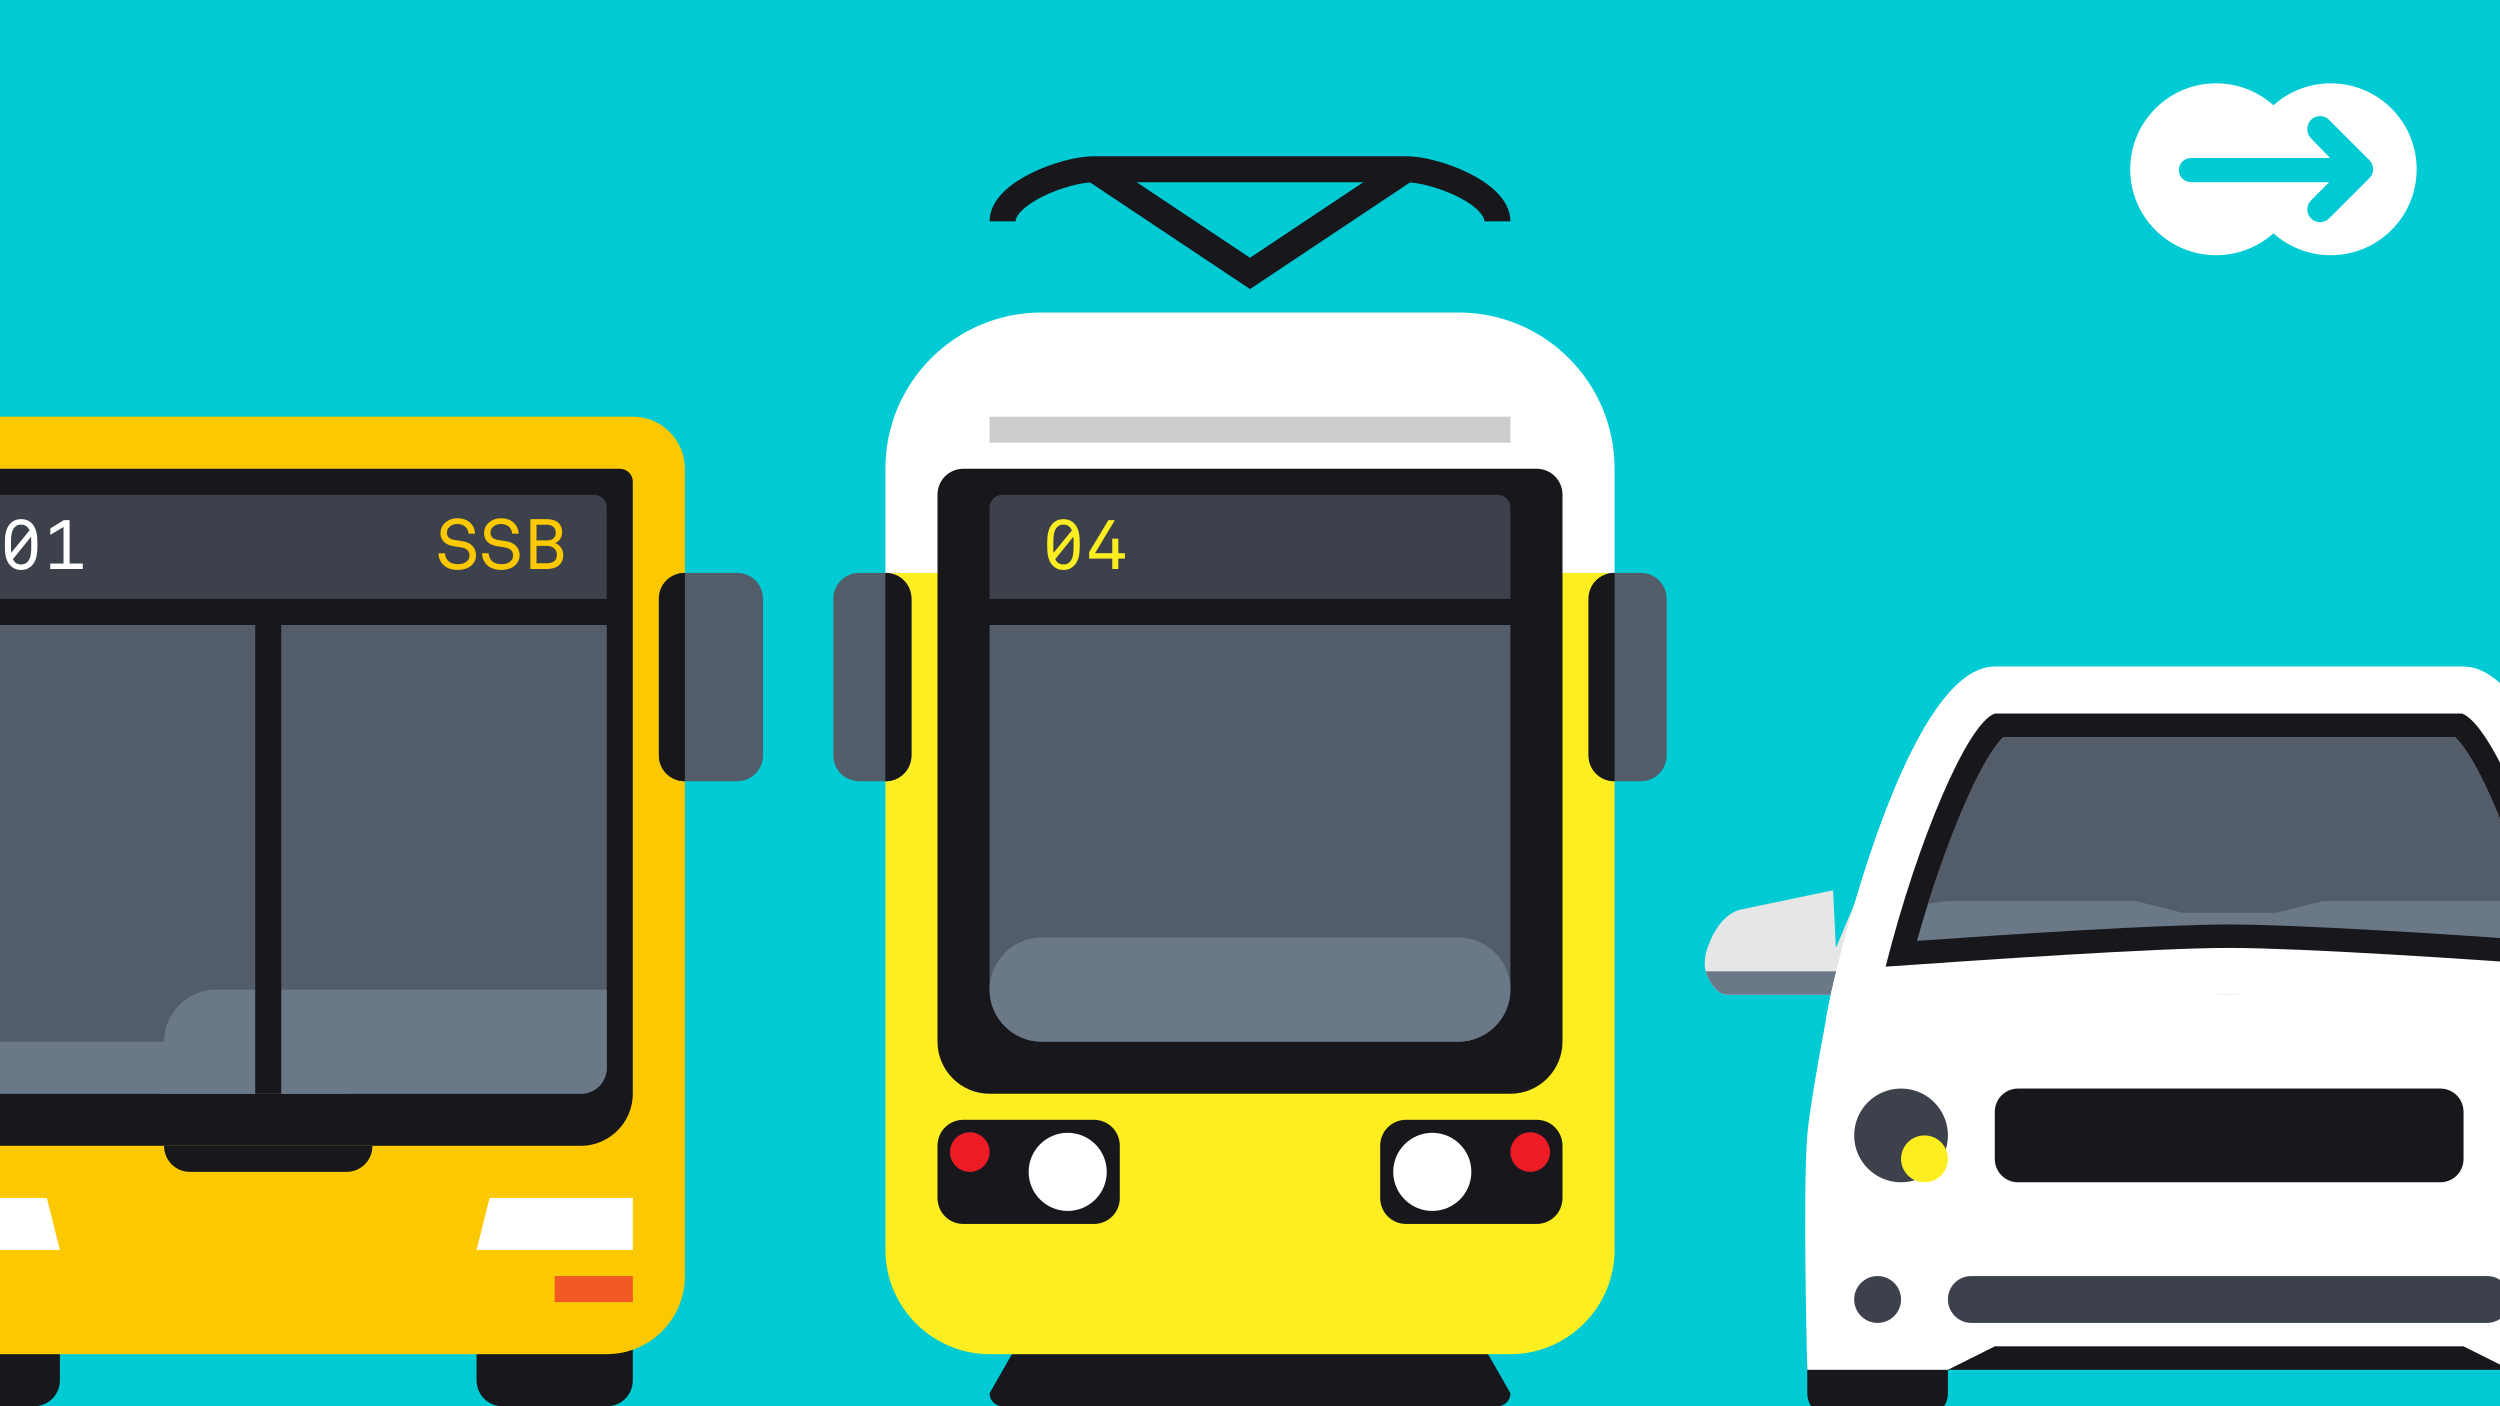 <svg width="1920" height="1080" viewBox="0 0 1920 1080" fill="none" xmlns="http://www.w3.org/2000/svg">
<rect x="0" y="0" width="1920" height="1080" fill="#333333" stroke="none"/>
<g clip-path="url(#clip0_858_32990)">
<rect width="1920" height="1080" fill="#00CAD3"/>
<path d="M466 1080H386C374.8 1080 366 1071.2 366 1060V1000H486V1060C486 1071.2 477.2 1080 466 1080Z" fill="#17171C"/>
<path d="M26 1080H-54C-65.2 1080 -74 1071.2 -74 1060V1000H46V1060C46 1071.2 37.2 1080 26 1080Z" fill="#17171C"/>
<path d="M486 320H-74C-96 320 -114 338 -114 360V980C-114 1013.2 -87.2 1040 -54 1040H466C499.2 1040 526 1013.2 526 980V360C526 338 508 320 486 320Z" fill="#FCC900"/>
<path d="M476 360H-64C-69.6 360 -74 364.4 -74 370V840C-74 862 -56 880 -34 880H446C468 880 486 862 486 840V370C486 364.4 481.6 360 476 360Z" fill="#17171C"/>
<path d="M46 960H-74V920H36L46 960Z" fill="white"/>
<path d="M486 960H366L376 920H486V960Z" fill="white"/>
<path d="M426 1000L486 1000L486 980L426 980L426 1000Z" fill="#F15A24"/>
<path d="M266 900H146C134.8 900 126 891.2 126 880H286C286 891.2 277.2 900 266 900Z" fill="#17171C"/>
<path d="M466 460H-54V390C-54 384.4 -49.6 380 -44 380H456C461.6 380 466 384.4 466 390V460Z" fill="#3D414C"/>
<path d="M446 840H-34C-45.2 840 -54 831.2 -54 820V480H466V820C466 831.2 457.2 840 446 840Z" fill="#535C69"/>
<path d="M566 600H526C514.8 600 506 591.2 506 580V460C506 448.8 514.8 440 526 440H566C577.2 440 586 448.8 586 460V580C586 591.2 577.2 600 566 600Z" fill="#535C69"/>
<path d="M526 600C514.8 600 506 591.2 506 580V460C506 448.8 514.8 440 526 440V600Z" fill="#17171C"/>
<path d="M126 840H446C457.2 840 466 831.2 466 820V760H166C144 760 126 778 126 800V840Z" fill="#6B7888"/>
<path d="M-34 840H266V800H-54V820C-54 831.2 -45.2 840 -34 840Z" fill="#6B7888"/>
<path d="M216 480H196V840H216V480Z" fill="#17171C"/>
<path d="M-4.732 418.204C-4.732 425.44 -5.38 430.678 -9.16 434.512C-10.996 436.348 -13.534 437.698 -17.26 437.698C-20.986 437.698 -23.524 436.348 -25.36 434.512C-29.14 430.678 -29.788 425.44 -29.788 418.204C-29.788 410.968 -29.14 405.676 -25.36 401.842C-23.524 400.006 -20.986 398.71 -17.26 398.71C-13.534 398.71 -10.996 400.006 -9.16 401.842C-5.38 405.676 -4.732 410.968 -4.732 418.204ZM-10.78 407.296C-11.212 406.27 -11.806 405.352 -12.616 404.596C-13.696 403.57 -15.262 402.868 -17.26 402.868C-19.258 402.868 -20.824 403.57 -21.904 404.596C-25.09 407.62 -25.036 413.128 -25.036 418.204C-25.036 420.31 -25.09 422.524 -24.874 424.576L-10.78 407.296ZM-9.484 418.204C-9.484 416.206 -9.484 414.154 -9.646 412.21L-23.578 429.436C-23.146 430.354 -22.606 431.164 -21.904 431.812C-20.824 432.838 -19.258 433.54 -17.26 433.54C-15.262 433.54 -13.696 432.838 -12.616 431.812C-9.43 428.788 -9.484 423.28 -9.484 418.204ZM28.754 418.204C28.754 425.44 28.106 430.678 24.326 434.512C22.49 436.348 19.952 437.698 16.226 437.698C12.5 437.698 9.962 436.348 8.126 434.512C4.346 430.678 3.698 425.44 3.698 418.204C3.698 410.968 4.346 405.676 8.126 401.842C9.962 400.006 12.5 398.71 16.226 398.71C19.952 398.71 22.49 400.006 24.326 401.842C28.106 405.676 28.754 410.968 28.754 418.204ZM22.706 407.296C22.274 406.27 21.68 405.352 20.87 404.596C19.79 403.57 18.224 402.868 16.226 402.868C14.228 402.868 12.662 403.57 11.582 404.596C8.396 407.62 8.45 413.128 8.45 418.204C8.45 420.31 8.396 422.524 8.612 424.576L22.706 407.296ZM24.002 418.204C24.002 416.206 24.002 414.154 23.84 412.21L9.908 429.436C10.34 430.354 10.88 431.164 11.582 431.812C12.662 432.838 14.228 433.54 16.226 433.54C18.224 433.54 19.79 432.838 20.87 431.812C24.056 428.788 24.002 423.28 24.002 418.204ZM63.591 436.996H38.589V432.784H48.795V404.704L38.643 410.806V405.892L49.011 399.466H53.439V432.784H63.591V436.996Z" fill="white"/>
<path d="M365.584 426.466C365.584 429.652 364.288 432.082 362.398 433.918C359.752 436.51 355.702 437.698 351.598 437.698C346.954 437.698 343.336 436.456 340.744 434.08C338.314 431.812 336.748 428.518 336.748 424.9H341.77C341.77 427.168 342.85 429.436 344.416 430.948C346.144 432.622 348.898 433.27 351.598 433.27C354.514 433.27 356.89 432.676 358.618 431.056C359.806 429.976 360.562 428.626 360.562 426.574C360.562 423.604 358.78 421.12 354.244 420.418C352.138 420.094 350.41 419.824 348.358 419.5C342.634 418.636 338.26 415.45 338.26 409.348C338.26 406.486 339.448 403.732 341.5 401.788C344.146 399.304 347.386 398.008 351.382 398.008C355.108 398.008 358.672 399.142 361.21 401.572C363.532 403.786 364.72 406.594 364.828 409.834H359.806C359.698 407.944 359.05 406.378 357.97 405.136C356.512 403.462 354.298 402.436 351.328 402.436C348.574 402.436 346.36 403.246 344.686 405.136C343.714 406.27 343.228 407.512 343.228 409.24C343.228 412.696 345.982 414.262 348.844 414.64C351.004 414.91 352.948 415.288 355.054 415.612C361.426 416.53 365.584 420.418 365.584 426.466ZM399.07 426.466C399.07 429.652 397.774 432.082 395.884 433.918C393.238 436.51 389.188 437.698 385.084 437.698C380.44 437.698 376.822 436.456 374.23 434.08C371.8 431.812 370.234 428.518 370.234 424.9H375.256C375.256 427.168 376.336 429.436 377.902 430.948C379.63 432.622 382.384 433.27 385.084 433.27C388 433.27 390.376 432.676 392.104 431.056C393.292 429.976 394.048 428.626 394.048 426.574C394.048 423.604 392.266 421.12 387.73 420.418C385.624 420.094 383.896 419.824 381.844 419.5C376.12 418.636 371.746 415.45 371.746 409.348C371.746 406.486 372.934 403.732 374.986 401.788C377.632 399.304 380.872 398.008 384.868 398.008C388.594 398.008 392.158 399.142 394.696 401.572C397.018 403.786 398.206 406.594 398.314 409.834H393.292C393.184 407.944 392.536 406.378 391.456 405.136C389.998 403.462 387.784 402.436 384.814 402.436C382.06 402.436 379.846 403.246 378.172 405.136C377.2 406.27 376.714 407.512 376.714 409.24C376.714 412.696 379.468 414.262 382.33 414.64C384.49 414.91 386.434 415.288 388.54 415.612C394.912 416.53 399.07 420.418 399.07 426.466ZM432.611 426.304C432.611 429.382 431.477 431.812 429.803 433.594C427.643 435.916 423.971 436.996 420.191 436.996H407.339V398.71H420.191C423.809 398.71 427.211 399.736 429.371 402.058C430.829 403.624 431.747 405.946 431.747 408.592C431.747 412.264 429.803 415.774 426.239 417.07C430.181 418.366 432.611 422.254 432.611 426.304ZM426.833 408.97C426.833 404.974 423.593 402.976 419.921 402.976H412.037V415.018H420.029C424.025 415.018 426.833 413.236 426.833 408.97ZM427.697 425.98C427.697 421.768 424.403 419.23 420.137 419.23H412.037V432.568H420.191C424.403 432.568 427.697 430.786 427.697 425.98Z" fill="#FCC900"/>
<path d="M1120 240H800C733.6 240 680 293.6 680 360V440H1240V360C1240 293.6 1186.4 240 1120 240Z" fill="white"/>
<path d="M1150 1080H770C764.4 1080 760 1075.6 760 1070L800 1000H1120L1160 1070C1160 1075.6 1155.6 1080 1150 1080Z" fill="#17171C"/>
<path d="M1160 1040H760C716 1040 680 1004 680 960V440H1240V960C1240 1004 1204 1040 1160 1040Z" fill="#FCEE21"/>
<path d="M1180 360H740C728.8 360 720 368.8 720 380V800C720 822 738 840 760 840H1160C1182 840 1200 822 1200 800V380C1200 368.8 1191.2 360 1180 360Z" fill="#17171C"/>
<path d="M1160 460H760V390C760 384.4 764.4 380 770 380H1150C1155.6 380 1160 384.4 1160 390V460Z" fill="#3D414C"/>
<path d="M1120 800H800C778 800 760 782 760 760V480H1160V760C1160 782 1142 800 1120 800Z" fill="#535C69"/>
<path d="M840 940H740C728.8 940 720 931.2 720 920V880C720 868.8 728.8 860 740 860H840C851.2 860 860 868.8 860 880V920C860 931.2 851.2 940 840 940Z" fill="#17171C"/>
<path d="M820 930C836.569 930 850 916.569 850 900C850 883.431 836.569 870 820 870C803.431 870 790 883.431 790 900C790 916.569 803.431 930 820 930Z" fill="white"/>
<path d="M744.809 900C753.204 900 760.009 893.195 760.009 884.8C760.009 876.405 753.204 869.6 744.809 869.6C736.415 869.6 729.609 876.405 729.609 884.8C729.609 893.195 736.415 900 744.809 900Z" fill="#ED1C24"/>
<path d="M1080 940H1180C1191.2 940 1200 931.2 1200 920V880C1200 868.8 1191.2 860 1180 860H1080C1068.8 860 1060 868.8 1060 880V920C1060 931.2 1068.8 940 1080 940Z" fill="#17171C"/>
<path d="M1100 930C1116.57 930 1130 916.569 1130 900C1130 883.431 1116.57 870 1100 870C1083.43 870 1070 883.431 1070 900C1070 916.569 1083.43 930 1100 930Z" fill="white"/>
<path d="M1175.2 900C1183.59 900 1190.4 893.195 1190.4 884.8C1190.4 876.405 1183.59 869.6 1175.2 869.6C1166.81 869.6 1160 876.405 1160 884.8C1160 893.195 1166.81 900 1175.2 900Z" fill="#ED1C24"/>
<path d="M1160 320H760V340H1160V320Z" fill="#CCCCCC"/>
<path d="M1260 600H1240C1228.8 600 1220 591.2 1220 580V460C1220 448.8 1228.8 440 1240 440H1260C1271.2 440 1280 448.8 1280 460V580C1280 591.2 1271.2 600 1260 600Z" fill="#535C69"/>
<path d="M1240 600C1228.8 600 1220 591.2 1220 580V460C1220 448.8 1228.8 440 1240 440V600Z" fill="#17171C"/>
<path d="M660 600H680C691.2 600 700 591.2 700 580V460C700 448.8 691.2 440 680 440H660C648.8 440 640 448.8 640 460V580C640 591.2 648.8 600 660 600Z" fill="#535C69"/>
<path d="M680 600C691.2 600 700 591.2 700 580V460C700 448.8 691.2 440 680 440V600Z" fill="#17171C"/>
<path d="M829.268 418.209C829.268 425.445 828.62 430.683 824.84 434.517C823.004 436.353 820.466 437.703 816.74 437.703C813.014 437.703 810.476 436.353 808.64 434.517C804.86 430.683 804.212 425.445 804.212 418.209C804.212 410.973 804.86 405.681 808.64 401.847C810.476 400.011 813.014 398.715 816.74 398.715C820.466 398.715 823.004 400.011 824.84 401.847C828.62 405.681 829.268 410.973 829.268 418.209ZM823.22 407.301C822.788 406.275 822.194 405.357 821.384 404.601C820.304 403.575 818.738 402.873 816.74 402.873C814.742 402.873 813.176 403.575 812.096 404.601C808.91 407.625 808.964 413.133 808.964 418.209C808.964 420.315 808.91 422.529 809.126 424.581L823.22 407.301ZM824.516 418.209C824.516 416.211 824.516 414.159 824.354 412.215L810.422 429.441C810.854 430.359 811.394 431.169 812.096 431.817C813.176 432.843 814.742 433.545 816.74 433.545C818.738 433.545 820.304 432.843 821.384 431.817C824.57 428.793 824.516 423.285 824.516 418.209ZM863.942 429.009H858.866V437.001H854.222V429.009H836.456V424.041L851.252 399.471H856.22L840.992 424.851H854.222V413.673H858.866V424.851H863.942V429.009Z" fill="#FCEE21"/>
<path d="M800 800H1120C1142 800 1160 782 1160 760C1160 738 1142 720 1120 720H800C778 720 760 738 760 760C760 782 778 800 800 800Z" fill="#6B7888"/>
<path d="M770 170C770 148 818 130 840 130H1080C1102 130 1150 148 1150 170" stroke="#17171C" stroke-width="20" stroke-miterlimit="10" stroke-linejoin="round"/>
<path d="M840 130L960 210L1080 130" stroke="#17171C" stroke-width="20" stroke-miterlimit="10"/>
<path d="M1449.57 676.16L1430.13 680.12L1409.97 728L1407.81 683.72L1335.45 698.84C1318.53 704.24 1311.69 727.28 1311.69 727.28C1309.17 732.68 1308.45 741.68 1310.25 747.08C1310.25 747.08 1316.01 764 1326.81 764H1449.21C1454.97 764 1460.01 758.96 1460.01 753.2V684.8C1460.01 679.04 1455.33 675.08 1449.57 676.16Z" fill="#E6E6E6"/>
<path d="M1310.23 747.08C1310.23 747.08 1315.99 764 1326.79 764H1449.19C1454.95 764 1441.99 758.96 1441.99 753.2V746H1310.23C1310.23 746.36 1310.23 746.72 1310.23 747.08Z" fill="#6B7888"/>
<path d="M1478 944H1406C1395.92 944 1388 951.92 1388 962V1070C1388 1080.08 1395.92 1088 1406 1088H1478C1488.08 1088 1496 1080.08 1496 1070V962C1496 951.92 1488.08 944 1478 944Z" fill="#17171C"/>
<path d="M1928 1016H1496V1052H1928V1016Z" fill="#17171C"/>
<path d="M1405.98 764C1405.98 764 1390.14 844.64 1387.98 872C1384.38 917 1387.98 1052 1387.98 1052H1495.98L1531.98 1034H1891.98L1927.98 1052H2035.98C2035.98 1052 2039.58 917 2035.98 872C2033.82 844.64 2017.98 764 2017.98 764C2017.98 764 1962.54 512 1891.98 512C1819.98 512 1605.06 512 1531.98 512C1461.42 512 1405.98 764 1405.98 764Z" fill="white"/>
<path d="M1532 854C1532 843.92 1539.92 836 1550 836H1874C1884.08 836 1892 843.92 1892 854V890C1892 900.08 1884.08 908 1874 908H1550C1539.92 908 1532 900.08 1532 890V854Z" fill="#17171C"/>
<path d="M1460 908C1479.88 908 1496 891.882 1496 872C1496 852.118 1479.88 836 1460 836C1440.12 836 1424 852.118 1424 872C1424 891.882 1440.12 908 1460 908Z" fill="#3D414C"/>
<path d="M1910 1016H1514C1503.92 1016 1496 1007.72 1496 998C1496 987.92 1503.92 980 1514 980H1910C1920.08 980 1928 987.92 1928 998C1928 1007.72 1920.08 1016 1910 1016Z" fill="#3D414C"/>
<path d="M1442 1016C1451.94 1016 1460 1007.94 1460 998C1460 988.059 1451.94 980 1442 980C1432.06 980 1424 988.059 1424 998C1424 1007.94 1432.06 1016 1442 1016Z" fill="#3D414C"/>
<path d="M1478 908C1487.94 908 1496 899.941 1496 890C1496 880.059 1487.94 872 1478 872C1468.06 872 1460 880.059 1460 890C1460 899.941 1468.06 908 1478 908Z" fill="#FCEE21"/>
<path d="M1538.83 566C1520.47 582.56 1492.75 649.16 1472.23 722.6C1547.83 717.2 1660.87 710 1711.99 710C1763.11 710 1876.51 717.2 1952.11 722.6C1931.59 649.52 1903.51 582.56 1885.15 566H1538.83Z" fill="#535C69"/>
<path d="M2000 764H1424V701L1496 692H1640L1676 701H1748L1784 692H1928L2000 701V764Z" fill="#6B7888"/>
<path d="M1891.98 530H1531.98C1499.22 530 1450.62 649.16 1424.7 762.2C1485.9 757.52 1648.26 746 1711.98 746C1775.34 746 1937.7 757.52 1999.26 762.2C1973.7 649.16 1925.1 530 1891.98 530ZM1711.98 710C1660.86 710 1547.46 717.2 1472.22 722.6C1493.1 648.8 1520.82 582.56 1538.82 566H1885.14C1903.5 582.56 1931.22 649.52 1952.1 722.6C1876.5 717.2 1763.1 710 1711.98 710Z" fill="#17171C"/>
<path d="M1890.93 548C1913.25 556.64 1951.05 645.56 1975.89 742.4C1903.17 737 1768.89 728 1712.01 728C1655.13 728 1520.85 737.36 1448.13 742.4C1472.97 644.48 1511.13 555.2 1532.01 548H1890.93ZM1892.01 512C1820.01 512 1605.09 512 1532.01 512C1461.45 512 1406.01 764 1406.01 764C1406.01 764 1404.57 771.56 1402.41 782C1402.41 782 1634.25 764 1712.01 764C1789.77 764 2021.61 782 2021.61 782C2019.45 771.56 2018.01 764 2018.01 764C2018.01 764 1962.57 512 1892.01 512Z" fill="white"/>
<path d="M1790 64C1773.1 64 1757.68 70.364 1746 80.821C1734.32 70.364 1718.91 64 1702 64C1665.55 64 1636 93.548 1636 130C1636 166.452 1665.55 196 1702 196C1718.9 196 1734.32 189.636 1746 179.184C1757.68 189.636 1773.1 196 1790 196C1826.45 196 1856 166.452 1856 130C1856.01 93.548 1826.45 64 1790 64ZM1819.69 136.813C1819.58 136.923 1788.72 167.766 1788.72 167.766C1784.9 171.591 1778.71 171.571 1774.88 167.751C1771.06 163.932 1771.06 157.704 1774.88 153.885L1788.78 139.928H1683.13C1677.73 139.928 1673.35 136.019 1673.35 130.615C1673.35 125.211 1677.73 121.302 1683.13 121.302H1789.51L1774.88 106.27C1771.06 102.446 1771.06 95.843 1774.88 92.024C1778.71 88.2 1784.9 88.2 1788.72 92.024L1819.69 122.987C1823.51 126.806 1823.51 132.994 1819.69 136.813Z" fill="white"/>
</g>
<defs>
<clipPath id="clip0_858_32990">
<rect width="1920" height="1080" fill="white"/>
</clipPath>
</defs>
</svg>
